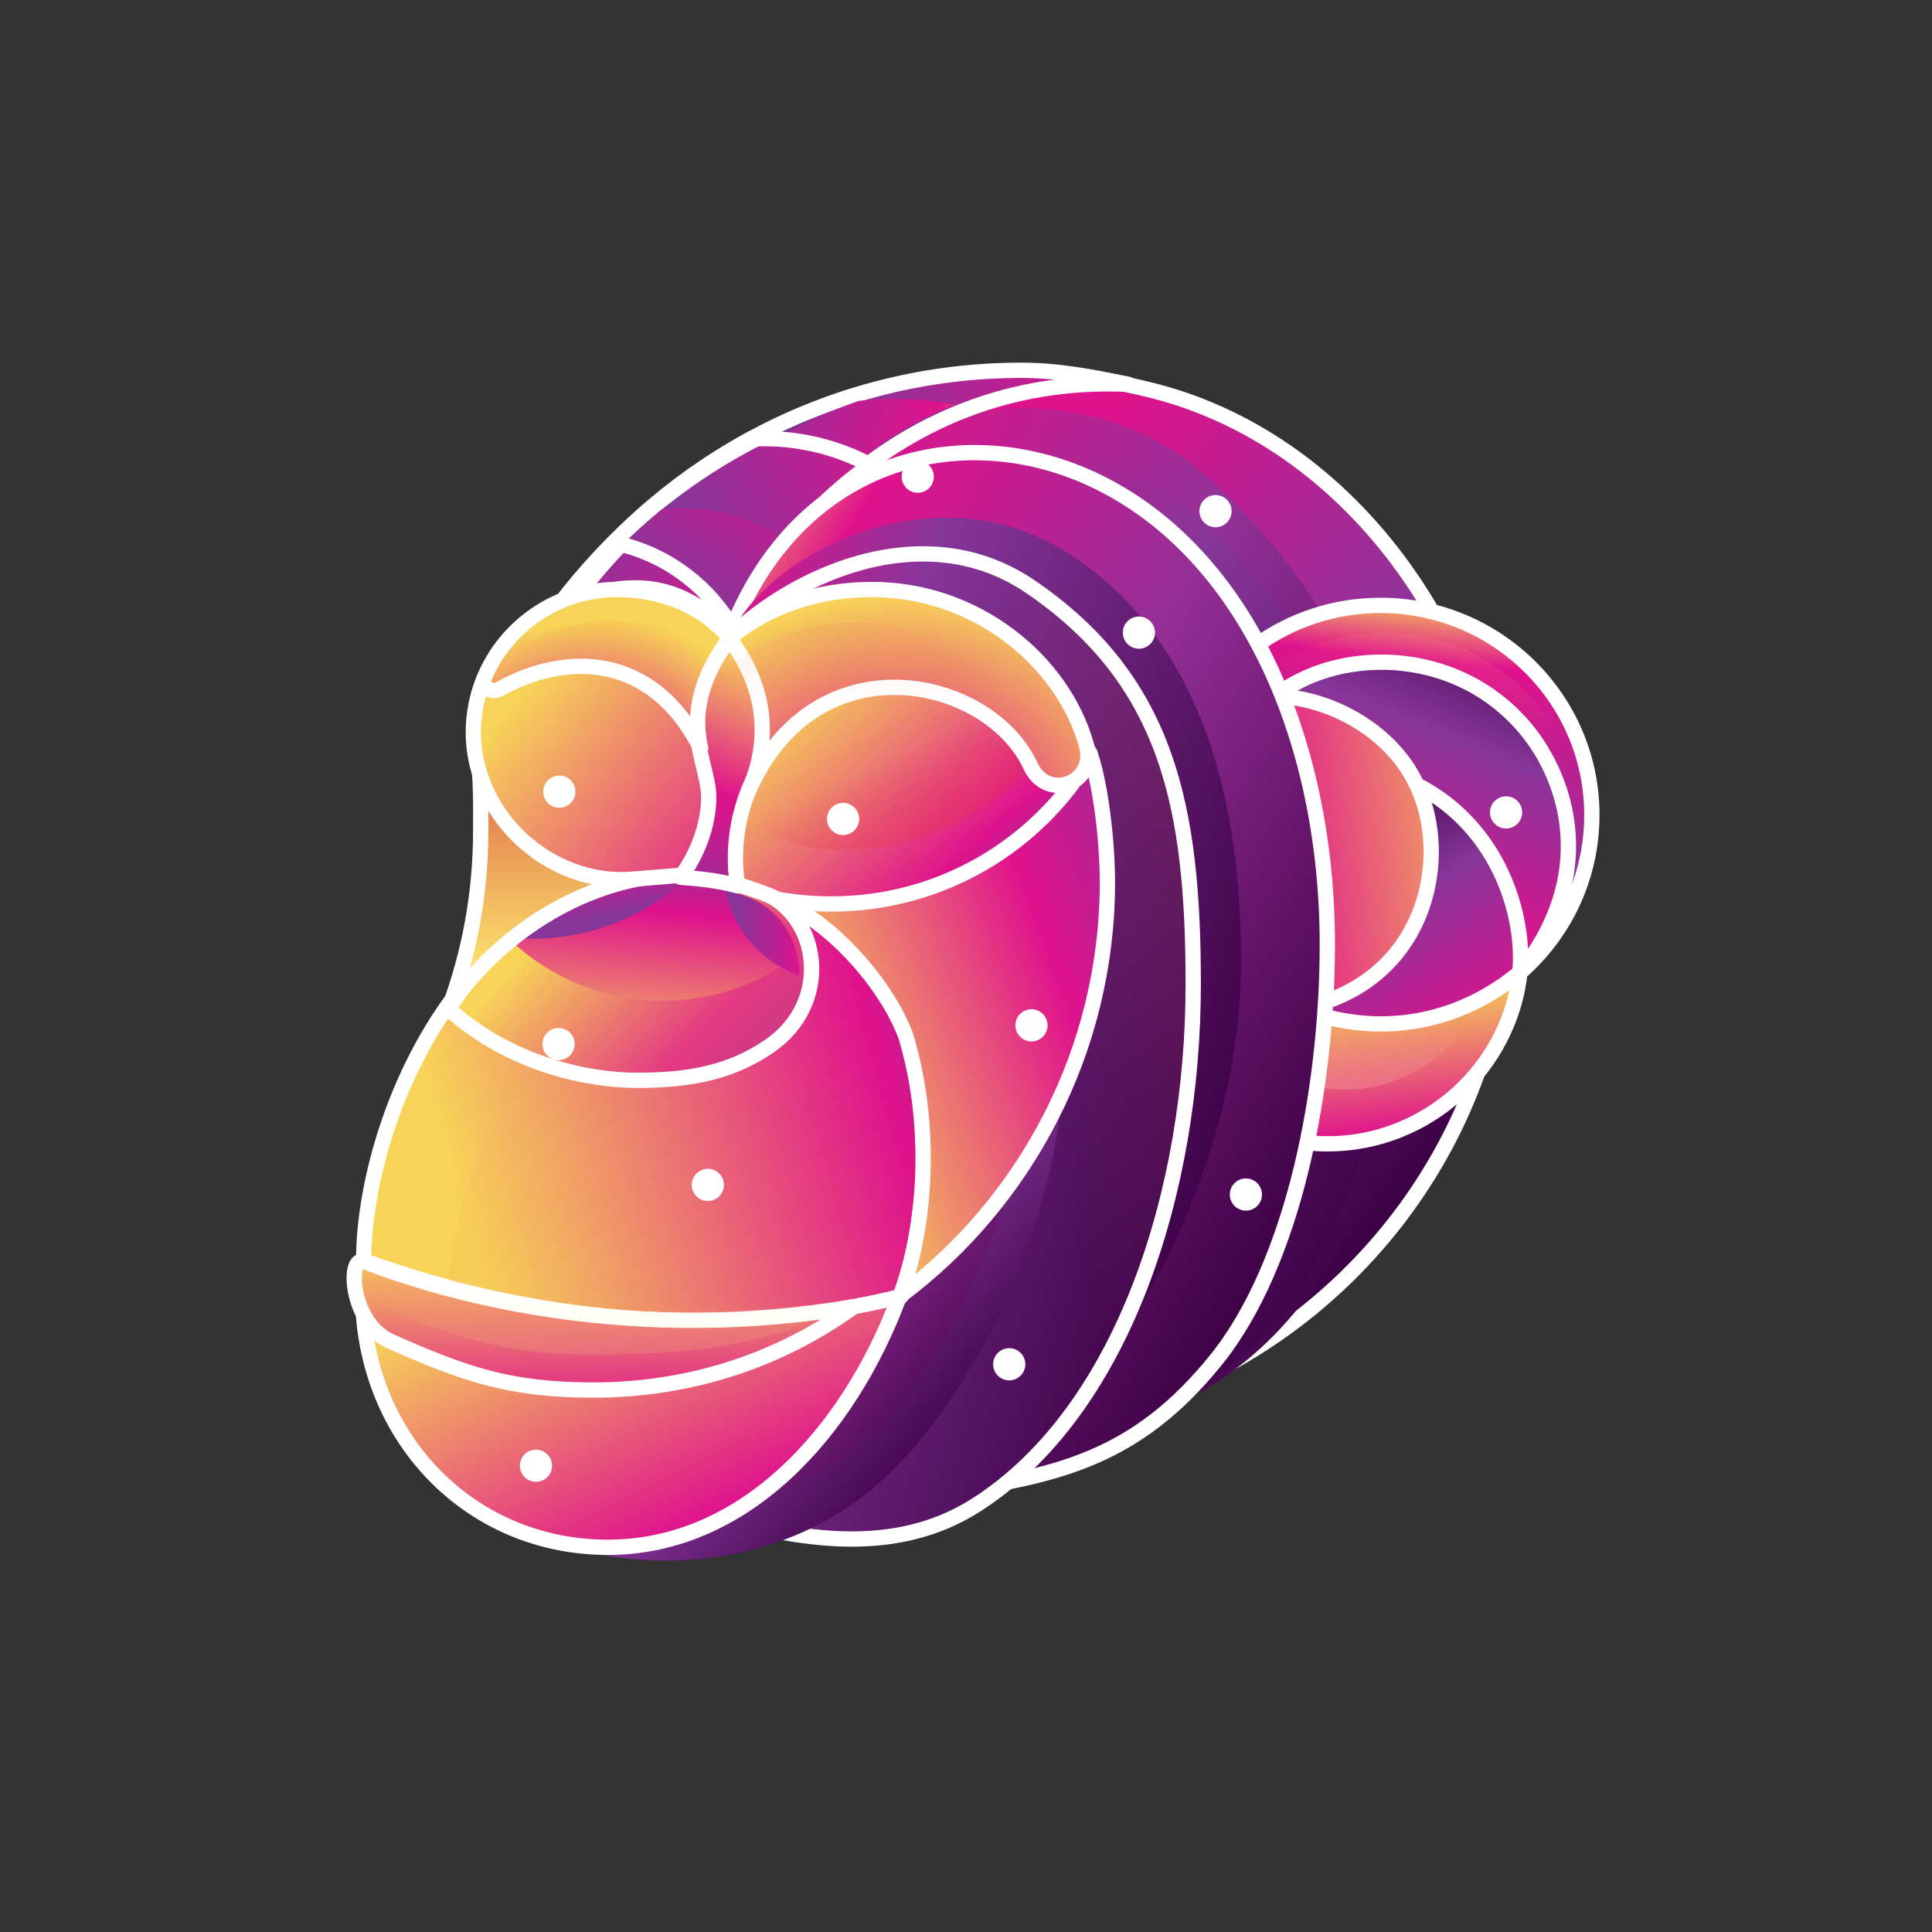 <?xml version="1.0" encoding="UTF-8"?>
<svg width="120px" height="120px" viewBox="0 0 120 120" version="1.1" xmlns="http://www.w3.org/2000/svg" xmlns:xlink="http://www.w3.org/1999/xlink">
    <rect x="0" y="0" width="120" height="120" fill="#333333" stroke="none"/>
    <!-- Generator: Sketch 48.2 (47327) - http://www.bohemiancoding.com/sketch -->
    <title>Icon_mono_small</title>
    <desc>Created with Sketch.</desc>
    <defs>
        <linearGradient x1="39.921%" y1="0%" x2="96.297%" y2="73.103%" id="linearGradient-1">
            <stop stop-color="#DF128D" offset="0%"></stop>
            <stop stop-color="#863699" offset="54.167%"></stop>
            <stop stop-color="#3C0045" offset="100%"></stop>
        </linearGradient>
        <linearGradient x1="12.073%" y1="3.896%" x2="93.914%" y2="85.9%" id="linearGradient-2">
            <stop stop-color="#DF128D" offset="0%"></stop>
            <stop stop-color="#933298" offset="39.909%"></stop>
            <stop stop-color="#3C0045" offset="100%"></stop>
        </linearGradient>
        <linearGradient x1="12.073%" y1="3.896%" x2="89.609%" y2="87.338%" id="linearGradient-3">
            <stop stop-color="#DF128D" offset="0%"></stop>
            <stop stop-color="#863699" offset="39.909%"></stop>
            <stop stop-color="#3C0045" offset="100%"></stop>
        </linearGradient>
        <linearGradient x1="119.317%" y1="15.419%" x2="0%" y2="15.057%" id="linearGradient-4">
            <stop stop-color="#F7D457" offset="0%"></stop>
            <stop stop-color="#DF128D" offset="16.238%"></stop>
            <stop stop-color="#863699" offset="59.395%"></stop>
            <stop stop-color="#3C0045" offset="100%"></stop>
        </linearGradient>
        <linearGradient x1="114.025%" y1="58.054%" x2="-55.497%" y2="28.909%" id="linearGradient-5">
            <stop stop-color="#F7D457" offset="0%"></stop>
            <stop stop-color="#DF128D" offset="16.238%"></stop>
            <stop stop-color="#863699" offset="59.395%"></stop>
            <stop stop-color="#3C0045" offset="100%"></stop>
        </linearGradient>
        <linearGradient x1="133.277%" y1="-42.425%" x2="-48.934%" y2="19.856%" id="linearGradient-6">
            <stop stop-color="#F7D457" offset="0%"></stop>
            <stop stop-color="#DF128D" offset="16.238%"></stop>
            <stop stop-color="#863699" offset="59.395%"></stop>
            <stop stop-color="#3C0045" offset="100%"></stop>
        </linearGradient>
        <linearGradient x1="117.724%" y1="-88.058%" x2="-65.548%" y2="108.705%" id="linearGradient-7">
            <stop stop-color="#F7D457" offset="0%"></stop>
            <stop stop-color="#DF128D" offset="16.238%"></stop>
            <stop stop-color="#863699" offset="59.395%"></stop>
            <stop stop-color="#3C0045" offset="100%"></stop>
        </linearGradient>
        <linearGradient x1="218.002%" y1="177.728%" x2="-34.317%" y2="50%" id="linearGradient-8">
            <stop stop-color="#F7D457" offset="0%"></stop>
            <stop stop-color="#DF128D" offset="42.932%"></stop>
            <stop stop-color="#863699" offset="100%"></stop>
        </linearGradient>
        <linearGradient x1="231.67%" y1="0%" x2="-6.136%" y2="50%" id="linearGradient-9">
            <stop stop-color="#FEFFC4" offset="0%"></stop>
            <stop stop-color="#F7D457" offset="33.449%"></stop>
            <stop stop-color="#DF128D" offset="100%"></stop>
        </linearGradient>
        <linearGradient x1="100%" y1="149.74%" x2="28.997%" y2="0%" id="linearGradient-10">
            <stop stop-color="#F7D457" offset="0%"></stop>
            <stop stop-color="#DF128D" offset="35.7%"></stop>
            <stop stop-color="#863699" offset="71.887%"></stop>
            <stop stop-color="#3C0045" offset="100%"></stop>
        </linearGradient>
        <linearGradient x1="50%" y1="7.386%" x2="68.768%" y2="130.284%" id="linearGradient-11">
            <stop stop-color="#F7D457" offset="0%"></stop>
            <stop stop-color="#DF128D" offset="69.205%"></stop>
            <stop stop-color="#863699" offset="88.921%"></stop>
            <stop stop-color="#9A2328" offset="100%"></stop>
        </linearGradient>
        <linearGradient x1="65.144%" y1="280.204%" x2="50%" y2="50%" id="linearGradient-12">
            <stop stop-color="#FFEE70" offset="0%"></stop>
            <stop stop-color="#FFD6C8" stop-opacity="0" offset="100%"></stop>
        </linearGradient>
        <linearGradient x1="77.235%" y1="0%" x2="66.138%" y2="111.095%" id="linearGradient-13">
            <stop stop-color="#F7D457" offset="0%"></stop>
            <stop stop-color="#DF128D" offset="15.808%"></stop>
            <stop stop-color="#863699" offset="71.776%"></stop>
            <stop stop-color="#3C0045" offset="100%"></stop>
        </linearGradient>
        <linearGradient x1="79.297%" y1="-87.334%" x2="55.214%" y2="23.915%" id="linearGradient-14">
            <stop stop-color="#FEFFC4" offset="0%"></stop>
            <stop stop-color="#FF7070" stop-opacity="0" offset="100%"></stop>
        </linearGradient>
        <linearGradient x1="21.499%" y1="179.85%" x2="93.425%" y2="0%" id="linearGradient-15">
            <stop stop-color="#F7D457" offset="0%"></stop>
            <stop stop-color="#DF128D" offset="52.034%"></stop>
            <stop stop-color="#863699" offset="78.985%"></stop>
            <stop stop-color="#3C0045" offset="100%"></stop>
        </linearGradient>
        <linearGradient x1="13.093%" y1="-10.238%" x2="93.279%" y2="78.3%" id="linearGradient-16">
            <stop stop-color="#F7D457" offset="0%"></stop>
            <stop stop-color="#DF128D" offset="16.238%"></stop>
            <stop stop-color="#962F97" offset="50.893%"></stop>
            <stop stop-color="#3C0045" offset="100%"></stop>
        </linearGradient>
        <linearGradient x1="-51.714%" y1="-35.41%" x2="96.211%" y2="69.748%" id="linearGradient-17">
            <stop stop-color="#F7D457" offset="0%"></stop>
            <stop stop-color="#DF128D" offset="37.897%"></stop>
            <stop stop-color="#863699" offset="54.791%"></stop>
            <stop stop-color="#3C0045" offset="100%"></stop>
        </linearGradient>
        <linearGradient x1="338.796%" y1="-15.87%" x2="79.075%" y2="67.346%" id="linearGradient-18">
            <stop stop-color="#FFEE70" offset="0%"></stop>
            <stop stop-color="#F56458" stop-opacity="0" offset="100%"></stop>
        </linearGradient>
        <linearGradient x1="-51.714%" y1="-35.41%" x2="78.102%" y2="74.526%" id="linearGradient-19">
            <stop stop-color="#DF128D" offset="0%"></stop>
            <stop stop-color="#863699" offset="76.536%"></stop>
            <stop stop-color="#3C0045" offset="100%"></stop>
        </linearGradient>
        <linearGradient x1="-51.714%" y1="-35.41%" x2="88.974%" y2="74.019%" id="linearGradient-20">
            <stop stop-color="#DF128D" offset="0%"></stop>
            <stop stop-color="#953198" offset="73.624%"></stop>
            <stop stop-color="#3C0045" offset="100%"></stop>
        </linearGradient>
        <linearGradient x1="100%" y1="27.925%" x2="11.475%" y2="123.207%" id="linearGradient-21">
            <stop stop-color="#F7D457" offset="0%"></stop>
            <stop stop-color="#DF128D" offset="68.653%"></stop>
            <stop stop-color="#863699" offset="100%"></stop>
        </linearGradient>
        <linearGradient x1="87.965%" y1="50%" x2="-20.925%" y2="24.873%" id="linearGradient-22">
            <stop stop-color="#F7D457" offset="0%"></stop>
            <stop stop-color="#DF128D" offset="71.244%"></stop>
            <stop stop-color="#863699" offset="100%"></stop>
        </linearGradient>
        <linearGradient x1="410.723%" y1="168.723%" x2="73.636%" y2="58.547%" id="linearGradient-23">
            <stop stop-color="#FFEE70" offset="0%"></stop>
            <stop stop-color="#E0734B" stop-opacity="0" offset="100%"></stop>
        </linearGradient>
        <linearGradient x1="81.043%" y1="50%" x2="-43.001%" y2="124.401%" id="linearGradient-24">
            <stop stop-color="#F7D457" offset="0%"></stop>
            <stop stop-color="#E33981" offset="38.567%"></stop>
            <stop stop-color="#863699" offset="100%"></stop>
        </linearGradient>
        <linearGradient x1="35.903%" y1="148.492%" x2="69.237%" y2="-12.525%" id="linearGradient-25">
            <stop stop-color="#F7D457" offset="0%"></stop>
            <stop stop-color="#DF128D" offset="69.116%"></stop>
            <stop stop-color="#863699" offset="100%"></stop>
        </linearGradient>
        <linearGradient x1="334.719%" y1="24.601%" x2="13.825%" y2="24.601%" id="linearGradient-26">
            <stop stop-color="#F7D457" offset="0%"></stop>
            <stop stop-color="#DF128D" offset="71.903%"></stop>
            <stop stop-color="#863699" offset="100%"></stop>
        </linearGradient>
        <linearGradient x1="-114.45%" y1="-319.919%" x2="77.843%" y2="47.788%" id="linearGradient-27">
            <stop stop-color="#F7D457" offset="0%"></stop>
            <stop stop-color="#DF128D" offset="80.839%"></stop>
            <stop stop-color="#863699" offset="100%"></stop>
        </linearGradient>
        <linearGradient x1="95.462%" y1="-8.498%" x2="61.702%" y2="301.757%" id="linearGradient-28">
            <stop stop-color="#F7D457" offset="0%"></stop>
            <stop stop-color="#DF128D" offset="42.77%"></stop>
            <stop stop-color="#863699" offset="100%"></stop>
        </linearGradient>
        <linearGradient x1="83.247%" y1="261.636%" x2="58.386%" y2="28.287%" id="linearGradient-29">
            <stop stop-color="#FEFFC4" offset="0%"></stop>
            <stop stop-color="#FFEE70" stop-opacity="0" offset="100%"></stop>
        </linearGradient>
        <linearGradient x1="81.825%" y1="132.355%" x2="81.825%" y2="-13.591%" id="linearGradient-30">
            <stop stop-color="#FEFFC4" offset="0%"></stop>
            <stop stop-color="#FFEE70" offset="27.351%"></stop>
            <stop stop-color="#E0734B" offset="83.099%"></stop>
            <stop stop-color="#9A2328" offset="100%"></stop>
        </linearGradient>
        <linearGradient x1="20.984%" y1="88.245%" x2="136.223%" y2="18.666%" id="linearGradient-31">
            <stop stop-color="#F7D457" offset="0%"></stop>
            <stop stop-color="#DF128D" offset="58.777%"></stop>
            <stop stop-color="#863699" offset="100%"></stop>
        </linearGradient>
        <linearGradient x1="86.981%" y1="24.603%" x2="-50.613%" y2="122.001%" id="linearGradient-32">
            <stop stop-color="#F7D457" offset="0%"></stop>
            <stop stop-color="#DF128D" offset="72.193%"></stop>
            <stop stop-color="#863699" offset="100%"></stop>
        </linearGradient>
        <linearGradient x1="50%" y1="0%" x2="75.404%" y2="157.189%" id="linearGradient-33">
            <stop stop-color="#F7D457" offset="0%"></stop>
            <stop stop-color="#DF128D" offset="39.362%"></stop>
            <stop stop-color="#863699" offset="73.719%"></stop>
            <stop stop-color="#3C0045" offset="100%"></stop>
        </linearGradient>
        <radialGradient cx="56.773%" cy="119.235%" fx="56.773%" fy="119.235%" r="99.004%" gradientTransform="translate(0.568,1.192),scale(0.645,1),rotate(96.071),scale(1,1.181),translate(-0.568,-1.192)" id="radialGradient-34">
            <stop stop-color="#3C0045" offset="0%"></stop>
            <stop stop-color="#DF128D" offset="23.252%"></stop>
            <stop stop-color="#F7D457" offset="100%"></stop>
        </radialGradient>
        <linearGradient x1="17.167%" y1="-192.47%" x2="37.917%" y2="29.354%" id="linearGradient-35">
            <stop stop-color="#FFEE70" offset="0%"></stop>
            <stop stop-color="#E0734B" stop-opacity="0" offset="100%"></stop>
        </linearGradient>
        <linearGradient x1="80.862%" y1="9.937%" x2="0%" y2="68.072%" id="linearGradient-36">
            <stop stop-color="#F7D457" offset="0%"></stop>
            <stop stop-color="#DF128D" offset="78.404%"></stop>
            <stop stop-color="#863699" offset="100%"></stop>
        </linearGradient>
        <linearGradient x1="-46.392%" y1="182.034%" x2="50%" y2="50%" id="linearGradient-37">
            <stop stop-color="#FFEE70" offset="0%"></stop>
            <stop stop-color="#E0001D" stop-opacity="0" offset="100%"></stop>
        </linearGradient>
        <radialGradient cx="56.773%" cy="119.235%" fx="56.773%" fy="119.235%" r="116.883%" gradientTransform="translate(0.568,1.192),scale(0.564,1),rotate(101.219),scale(1,1.181),translate(-0.568,-1.192)" id="radialGradient-38">
            <stop stop-color="#3C0045" offset="0%"></stop>
            <stop stop-color="#DF128D" offset="23.252%"></stop>
            <stop stop-color="#F7D457" offset="100%"></stop>
        </radialGradient>
        <linearGradient x1="92.842%" y1="45.813%" x2="89.589%" y2="-298.603%" id="linearGradient-39">
            <stop stop-color="#E0734B" stop-opacity="0" offset="0%"></stop>
            <stop stop-color="#FEFFC4" offset="100%"></stop>
        </linearGradient>
    </defs>
    <g id="Page-1" stroke="none" stroke-width="1" fill="none" fill-rule="evenodd">
        <g id="Icon_mono_small">
            <path d="M76.43,84.661 C86.715,78.97 93.671,68.069 93.671,55.556 C93.671,41.18 84.646,27.582 71.624,24.266 C67.076,23.108 61.866,22.65 55.954,26.901 C73.787,23.399 80.543,36.944 83.931,45.158 C90.264,60.512 83.255,75.472 76.43,84.661 Z" id="Oval-2-Copy-13" stroke="#FFFFFF" stroke-width="0.95" fill="url(#linearGradient-1)" stroke-linejoin="round"></path>
            <path d="M66.752,89.042 C81.638,87.079 87.713,72.14 87.713,57.927 C87.713,46.462 82.599,36.182 74.511,29.209 C67.781,23.406 55.64,23.852 49.174,32.504 C63.112,23.657 72.615,35.73 76.924,47.587 C85.727,71.81 70.739,85.76 66.752,89.042 Z" id="Oval-2-Copy-12" fill="url(#linearGradient-2)"></path>
            <path d="M66.125,89.193 C80.479,87.3 86.338,72.894 86.338,59.189 C86.338,48.133 81.407,38.219 73.607,31.495 C67.117,25.899 55.409,26.329 49.174,34.672 C62.614,26.142 71.778,37.783 75.934,49.218 C84.423,72.576 69.97,86.029 66.125,89.193 Z" id="Oval-2-Copy-20" fill="url(#linearGradient-3)"></path>
            <path d="M70.085,23.869 C67.82,23.416 65.812,23 63.412,23 C51.805,23 41.471,28.679 35.058,37.275 C37.72,36.796 41.11,35.437 45.358,39.795 C46.932,35.039 55.147,23.177 70.085,23.869 Z" id="Oval-2-Copy-14" stroke="#FFFFFF" stroke-width="0.95" fill="url(#linearGradient-4)" stroke-linejoin="round"></path>
            <path d="M59.298,25.144 C52.942,27.441 49.249,32.968 48.404,35.523 C45.398,32.44 42.999,33.401 41.116,33.741 C44.143,29.682 48.407,26.542 53.348,24.903 C54.083,24.812 54.831,24.766 55.59,24.766 C56.861,24.766 58.102,24.896 59.298,25.144 Z" id="Combined-Shape" fill="url(#linearGradient-5)"></path>
            <path d="M54.042,28.876 C48.912,32.589 45.856,37.518 44.977,40.174 C40.729,35.817 37.338,37.175 34.676,37.655 C37.901,33.333 42.116,29.748 46.986,27.252 C47.143,27.247 47.299,27.244 47.457,27.244 C49.837,27.244 52.079,27.835 54.042,28.876 Z" id="Combined-Shape" stroke="#FFFFFF" stroke-width="0.95" fill="url(#linearGradient-6)" stroke-linejoin="round"></path>
            <path d="M49.086,33.804 C47.204,36.099 46.009,38.315 45.519,39.795 C41.456,35.626 38.212,36.925 35.665,37.384 C37.249,35.261 39.083,33.323 41.124,31.617 C41.511,31.577 41.904,31.557 42.301,31.557 C44.848,31.557 47.197,32.393 49.086,33.804 Z" id="Combined-Shape" fill="url(#linearGradient-7)"></path>
            <path d="M45.576,39.16 C45.542,39.25 45.512,39.339 45.483,39.424 C41.498,35.337 38.317,36.611 35.82,37.061 C36.671,35.92 37.595,34.834 38.586,33.811 C41.593,34.561 44.112,36.531 45.576,39.16 Z" id="Combined-Shape" stroke="#FFFFFF" stroke-width="0.95" fill="url(#linearGradient-8)" stroke-linejoin="round"></path>
            <path d="M79.232,43.225 C84.647,43.252 89.027,47.615 89.027,52.992 C89.027,57.867 85.427,61.908 80.721,62.641 C81.082,60.464 81.27,58.23 81.27,55.952 C81.27,51.508 80.555,47.23 79.232,43.225 Z" id="Combined-Shape" stroke="#FFFFFF" stroke-width="0.95" fill="url(#linearGradient-9)" stroke-linejoin="round"></path>
            <path d="M94.398,60.436 C94.446,60.003 94.548,59.653 94.548,59.206 C94.548,54.676 91.711,50.623 87.943,48.633 C90.26,53.295 88.531,61.155 80.732,62.631 C83.396,63.71 89.187,64.921 94.398,60.436 Z" id="Oval-Copy-9" stroke="#FFFFFF" stroke-width="0.95" fill="url(#linearGradient-10)" stroke-linejoin="round"></path>
            <path d="M82.464,71.046 C88.623,71.046 93.771,66.335 94.409,60.393 C91.185,63.099 86.282,64.751 80.722,62.639 C80.277,65.566 79.709,67.56 78.627,70.421 C79.831,70.827 81.121,71.046 82.464,71.046 Z" id="Oval-Copy-8" stroke="#FFFFFF" stroke-width="0.95" fill="url(#linearGradient-11)" stroke-linejoin="round"></path>
            <path d="M83.518,67.68 C88.188,67.68 92.092,64.108 92.576,59.602 C90.131,61.654 86.414,62.907 82.197,61.305 C81.86,63.525 81.429,65.037 80.609,67.206 C81.522,67.514 82.5,67.68 83.518,67.68 Z" id="Oval-Copy-16" fill="url(#linearGradient-12)"></path>
            <path d="M94.402,60.415 C97.143,58.028 98.873,54.526 98.873,50.624 C98.873,43.432 92.995,37.601 85.745,37.601 C82.867,37.601 80.204,38.521 78.04,40.08 C78.429,41 78.843,42.005 79.225,43.26 C82.748,40.444 90.262,39.923 94.738,45.244 C97.463,48.484 98.873,54.806 94.402,60.415 Z" id="Oval-Copy-5" stroke="#FFFFFF" stroke-width="0.95" fill="url(#linearGradient-13)" stroke-linejoin="round"></path>
            <path d="M94.074,60.623 C96.637,58.391 98.254,55.118 98.254,51.469 C98.254,44.744 92.759,39.292 85.98,39.292 C83.288,39.292 80.799,40.152 78.775,41.609 C79.138,42.47 79.526,43.41 79.883,44.583 C83.177,41.95 90.203,41.463 94.388,46.438 C96.936,49.468 98.569,55.084 94.074,60.623 Z" id="Oval-Copy-14" fill="url(#linearGradient-14)"></path>
            <path d="M94.402,60.415 C94.738,57.029 93.215,51.427 87.998,48.749 C86.372,45.233 82.3,43.254 79.225,43.26 C82.791,40.328 90.262,39.923 94.738,45.244 C97.463,48.484 99.21,54.49 94.402,60.415 Z" id="Oval-Copy-10" stroke="#FFFFFF" stroke-width="0.95" fill="url(#linearGradient-15)" stroke-linejoin="round"></path>
            <path d="M58.424,92.705 C65.716,91.724 70.609,90.548 75.506,84.496 C80.404,78.444 82.442,67.531 82.442,58.661 C82.442,46.16 77.508,34.429 68.1,29.885 C60.082,26.012 50.128,28.322 45.72,38.467 C65.346,27.826 74.79,54.941 73.153,62.844 C69.512,80.43 66.383,85.246 58.424,92.705 Z" id="Oval-2-Copy-11" stroke="#FFFFFF" stroke-width="0.95" fill="url(#linearGradient-16)" stroke-linejoin="round"></path>
            <path d="M46.651,95.002 C52.508,96.597 58.36,96.641 62.811,92.023 C69.918,84.648 77.091,72.454 77.091,59.644 C77.091,48.682 74.093,39.23 66.227,34.291 C57.88,29.051 47.489,34.489 45.286,39.633 C56.759,33.45 67.107,41.228 67.579,50.592 C67.878,56.541 67.377,59.713 65.838,66.776 C62.69,81.225 58.725,87.785 46.651,95.002 Z" id="Oval-2-Copy-9" fill="url(#linearGradient-17)"></path>
            <path d="M41.6,93.442 C47.442,95.033 54.607,97.359 60.689,93.442 C69.792,87.579 74.113,73.925 74.113,61.149 C74.113,50.216 72.588,42.292 63.997,36.436 C55.742,30.808 44.807,38.112 42.61,43.242 C54.053,37.076 64.55,42.306 65.02,51.645 C65.319,57.578 64.1,61.218 62.565,68.262 C59.425,82.673 53.642,86.244 41.6,93.442 Z" id="Oval-2-Copy-10" stroke="#FFFFFF" stroke-width="0.95" fill="url(#linearGradient-18)" stroke-linejoin="round"></path>
            <path d="M33.472,95.497 C39.389,97.769 47.276,97.581 53.284,93.177 C59.293,88.773 65.186,77.829 65.98,67.744 C64.724,70.853 60.746,77.008 55.954,80.153 C53.284,87.258 46.098,98.697 33.472,95.497 Z" id="Oval-2-Copy-8" fill="url(#linearGradient-19)"></path>
            <path d="M34.521,92.645 C39.83,94.683 46.906,94.514 52.297,90.563 C57.688,86.612 62.976,76.793 63.688,67.744 C62.561,70.534 58.992,76.056 54.692,78.878 C52.297,85.253 45.85,95.516 34.521,92.645 Z" id="Oval-2-Copy-22" fill="url(#linearGradient-20)"></path>
            <path d="M40.646,96.106 C49.05,96.106 55.531,89.565 55.862,81.011 C55.895,80.169 55.862,79.194 55.862,78.382 C43.443,82.729 33.093,82.712 22.524,80.481 C25.713,89.081 32.243,96.106 40.646,96.106 Z" id="Oval-6-Copy-7" stroke="#FFFFFF" stroke-width="0.95" fill="url(#linearGradient-21)" stroke-linejoin="round" transform="translate(39.2, 87.244) scale(-1, 1) translate(-39.2, -87.244) "></path>
            <path d="M57.409,78.303 C57.409,69.967 51.499,54.702 38.064,54.373 C30.024,54.239 22.983,61.109 22.619,69.468 C22.438,73.622 23.021,77.78 24.034,80.522 C34.145,83.056 45.989,82.455 57.409,78.303 Z" id="Oval-6-Copy-9" stroke="#FFFFFF" stroke-width="0.95" fill="url(#linearGradient-22)" stroke-linejoin="round" transform="translate(39.998, 68.202) scale(-1, 1) translate(-39.998, -68.202) "></path>
            <path d="M56.581,80.392 C56.581,73.524 51.711,60.949 40.643,60.678 C34.019,60.567 28.218,66.227 27.918,73.113 C27.769,76.535 28.249,79.961 29.084,82.22 C37.414,84.308 47.172,83.813 56.581,80.392 Z" id="Oval-6-Copy-17" fill="url(#linearGradient-23)" transform="translate(42.236, 72.07) scale(-1, 1) translate(-42.236, -72.07) "></path>
            <path d="M38.681,67.1 C41.598,67.1 46.524,66.165 50.41,62.619 C47.476,57.166 38.736,52.159 30.844,55.42 C27.287,56.889 26.492,62.299 30.479,65.006 C33.01,66.724 35.669,67.1 38.681,67.1 Z" id="Oval-6-Copy-8" stroke="#FFFFFF" stroke-width="0.95" fill="url(#linearGradient-24)" stroke-linejoin="round" transform="translate(39.113, 60.742) scale(-1, 1) translate(-39.113, -60.742) "></path>
            <path d="M31.448,58.148 C35.505,55.184 41.258,53.584 46.619,55.799 C48.147,56.43 49.165,57.788 49.514,59.347 C47.201,61.106 44.308,62.152 41.169,62.152 C37.371,62.152 33.933,60.621 31.448,58.148 Z" id="Combined-Shape" fill="url(#linearGradient-25)"></path>
            <path d="M45.088,55.271 C45.601,55.414 46.111,55.589 46.619,55.799 C48.545,56.595 49.661,58.545 49.647,60.596 C47.305,59.773 45.535,57.749 45.088,55.271 Z" id="Combined-Shape" fill="url(#linearGradient-26)"></path>
            <path d="M32.046,58.269 C34.88,56.149 38.574,54.694 42.393,54.767 C39.913,56.967 36.639,58.304 33.05,58.304 C32.712,58.304 32.377,58.293 32.046,58.269 Z" id="Combined-Shape" fill="url(#linearGradient-27)"></path>
            <path d="M38.163,86.338 C43.373,86.338 46.133,85.364 50.765,83.314 C53.265,82.208 53.497,77.919 52.392,78.351 C46.758,80.556 35.543,83.471 22,81.164 C26.537,84.454 32.113,86.338 38.163,86.338 Z" id="Oval-6-Copy-11" stroke="#FFFFFF" stroke-width="0.95" fill="url(#linearGradient-28)" stroke-linejoin="round" transform="translate(37.511, 82.329) scale(-1, 1) translate(-37.511, -82.329) "></path>
            <path d="M38.18,84.132 C43.383,84.132 46.141,83.257 50.768,81.417 C53.264,80.424 53.497,77.937 52.393,78.325 C46.765,80.305 35.563,82.695 22.035,80.624 C26.567,83.577 32.137,84.132 38.18,84.132 Z" id="Oval-6-Copy-18" fill="url(#linearGradient-29)" opacity="0.5" transform="translate(37.529, 81.208) scale(-1, 1) translate(-37.529, -81.208) "></path>
            <path d="M39.083,46.871 C38.855,48.4 38.891,50.025 38.891,51.616 C38.891,55.47 39.582,59.164 40.847,62.582 C38.235,58.571 33.336,55.024 27.9,54.399 C31.387,54.961 37.839,53.747 39.083,46.871 Z" id="Oval-6-Copy-27" stroke="#FFFFFF" stroke-width="0.95" fill="url(#linearGradient-30)" stroke-linejoin="round" transform="translate(34.374, 54.727) scale(-1, 1) translate(-34.374, -54.727) "></path>
            <path d="M56.253,64.318 C55.052,61.158 51.749,57.346 48.348,55.871 C55.927,56.997 63.8,53.333 67.617,46.648 C67.672,46.776 67.722,46.909 67.767,47.045 C67.745,46.956 67.723,46.867 67.7,46.78 C68.385,48.79 68.783,52.312 68.783,54.817 C68.783,65.228 63.71,74.681 55.918,80.486 C57.565,76.039 57.913,69.814 56.252,64.318 Z" id="Combined-Shape" stroke="#FFFFFF" stroke-width="0.95" fill="url(#linearGradient-31)" stroke-linejoin="round"></path>
            <path d="M34.86,54.639 C39.803,54.639 44.084,50.398 44.084,45.494 C44.084,44.363 43.871,43.281 43.482,42.286 C43.273,41.751 43.325,43.109 42.513,42.615 C39.129,40.553 34.629,40.629 31.542,43.958 C30.118,45.494 27.769,49.605 31.1,54.373 C31.695,54.373 34.138,54.639 34.86,54.639 Z" id="Oval-6-Copy-26" stroke="#FFFFFF" stroke-width="0.95" fill="url(#linearGradient-32)" stroke-linejoin="round" transform="translate(36.742, 47.934) scale(-1, 1) translate(-36.742, -47.934) "></path>
            <path d="M43.163,49.14 C41.722,45.905 41.936,42.856 44.426,39.637 C48.031,44.265 45.725,47.354 45.725,49.49 C45.725,51.298 46.472,53.137 47.477,54.488 C46.338,54.578 45.25,54.672 43.923,55.019 C44.273,52.649 43.793,50.553 43.163,49.14 Z" id="Oval-6-Copy-25" stroke="#FFFFFF" stroke-width="0.95" fill="url(#linearGradient-33)" stroke-linejoin="round" transform="translate(44.873, 47.328) scale(-1, 1) translate(-44.873, -47.328) "></path>
            <path d="M31.844,46.476 C34.862,40.522 40.237,40.5 44.372,42.814 C44.861,43.088 45.491,42.592 45.29,42.109 C43.949,38.884 40.748,36.615 37.013,36.615 C34.233,36.615 31.677,37.664 30.036,39.637 C31.291,41.337 32.505,43.64 31.844,46.476 Z" id="Oval-6-Copy-28" stroke="#FFFFFF" stroke-width="0.95" fill="url(#radialGradient-34)" stroke-linejoin="round" transform="translate(37.682, 41.545) scale(-1, 1) translate(-37.682, -41.545) "></path>
            <path d="M31.67,46.845 C34.567,41.854 39.728,41.835 43.698,43.776 C44.167,44.005 44.773,43.59 44.58,43.184 C43.292,40.481 40.219,38.578 36.633,38.578 C33.964,38.578 31.51,39.458 29.934,41.112 C31.139,42.537 32.305,44.468 31.67,46.845 Z" id="Oval-6-Copy-24" fill="url(#linearGradient-35)" opacity="0.8" transform="translate(37.275, 42.712) scale(-1, 1) translate(-37.275, -42.712) "></path>
            <path d="M61.785,56.149 C62.919,56.149 64.029,56.049 65.107,55.856 C65.542,55.612 66.969,55.12 67.61,54.933 C68.37,49.849 65.527,44.738 60.747,43.014 C56.373,41.517 51.137,43.592 49.111,47.889 C48.637,48.896 46.833,49.03 45.68,46.981 C48.916,52.466 54.917,56.149 61.785,56.149 Z" id="Oval-6-Copy-29" stroke="#FFFFFF" stroke-width="0.95" fill="url(#linearGradient-36)" stroke-linejoin="round" transform="translate(56.706, 49.34) scale(-1, 1) translate(-56.706, -49.34) "></path>
            <path d="M60.842,52.766 C61.79,52.766 62.719,52.682 63.62,52.521 C63.984,52.317 65.177,51.906 65.712,51.749 C66.348,47.499 63.971,43.226 59.975,41.785 C56.318,40.534 51.941,42.268 50.248,45.86 C49.851,46.703 48.343,46.814 47.379,45.102 C50.084,49.686 55.101,52.766 60.842,52.766 Z" id="Oval-6-Copy-31" fill="url(#linearGradient-37)" transform="translate(56.597, 47.073) scale(-1, 1) translate(-56.597, -47.073) "></path>
            <path d="M66.391,49.19 C64.268,44.512 66.538,40.992 67.572,39.642 C65.149,37.66 62.082,36.615 58.696,36.615 C52.273,36.615 46.882,40.988 45.382,46.268 C44.709,48.636 47.809,49.818 48.841,47.592 C51.459,41.943 62.293,39.642 66.391,49.19 Z" id="Oval-6-Copy-21" stroke="#FFFFFF" stroke-width="0.95" fill="url(#radialGradient-38)" stroke-linejoin="round" transform="translate(56.43, 42.902) scale(-1, 1) translate(-56.43, -42.902) "></path>
            <path d="M63.369,49.298 C61.576,45.348 63.494,42.375 64.367,41.235 C62.321,39.561 59.73,38.678 56.871,38.678 C51.446,38.678 46.893,42.371 45.626,46.831 C45.058,48.83 47.676,49.829 48.547,47.949 C50.758,43.178 59.908,41.235 63.369,49.298 Z" id="Oval-6-Copy-22" fill="url(#linearGradient-39)" transform="translate(54.957, 43.988) scale(-1, 1) translate(-54.957, -43.988) "></path>
            <ellipse id="Oval-7" fill="#FFFFFF" transform="translate(34.693, 64.851) rotate(141) translate(-34.693, -64.851) " cx="34.693" cy="64.851" rx="1" ry="1"></ellipse>
            <ellipse id="Oval-7-Copy-4" fill="#FFFFFF" transform="translate(43.966, 73.598) rotate(141) translate(-43.966, -73.598) " cx="43.966" cy="73.598" rx="1" ry="1"></ellipse>
            <ellipse id="Oval-7-Copy-8" fill="#FFFFFF" transform="translate(52.367, 50.868) rotate(141) translate(-52.367, -50.868) " cx="52.367" cy="50.868" rx="1" ry="1"></ellipse>
            <ellipse id="Oval-7-Copy-2" fill="#FFFFFF" transform="translate(62.685, 84.738) rotate(141) translate(-62.685, -84.738) " cx="62.685" cy="84.738" rx="1" ry="1"></ellipse>
            <ellipse id="Oval-7-Copy-3" fill="#FFFFFF" transform="translate(57.003, 29.608) rotate(141) translate(-57.003, -29.608) " cx="57.003" cy="29.608" rx="1" ry="1"></ellipse>
            <ellipse id="Oval-7-Copy-10" fill="#FFFFFF" transform="translate(64.067, 63.686) rotate(141) translate(-64.067, -63.686) " cx="64.067" cy="63.686" rx="1" ry="1"></ellipse>
            <ellipse id="Oval-7-Copy-9" fill="#FFFFFF" transform="translate(70.74, 39.294) rotate(141) translate(-70.74, -39.294) " cx="70.74" cy="39.294" rx="1" ry="1"></ellipse>
            <ellipse id="Oval-7-Copy-11" fill="#FFFFFF" transform="translate(33.289, 91.039) rotate(141) translate(-33.289, -91.039) " cx="33.289" cy="91.039" rx="1" ry="1"></ellipse>
            <ellipse id="Oval-7-Copy-5" fill="#FFFFFF" transform="translate(75.498, 31.749) rotate(141) translate(-75.498, -31.749) " cx="75.498" cy="31.749" rx="1" ry="1"></ellipse>
            <ellipse id="Oval-7-Copy-6" fill="#FFFFFF" transform="translate(77.385, 74.195) rotate(141) translate(-77.385, -74.195) " cx="77.385" cy="74.195" rx="1" ry="1"></ellipse>
            <ellipse id="Oval-7-Copy" fill="#FFFFFF" transform="translate(93.545, 50.46) rotate(141) translate(-93.545, -50.46) " cx="93.545" cy="50.46" rx="1" ry="1"></ellipse>
            <ellipse id="Oval-7-Copy-7" fill="#FFFFFF" transform="translate(34.74, 49.169) rotate(141) translate(-34.74, -49.169) " cx="34.74" cy="49.169" rx="1" ry="1"></ellipse>
        </g>
    </g>
</svg>